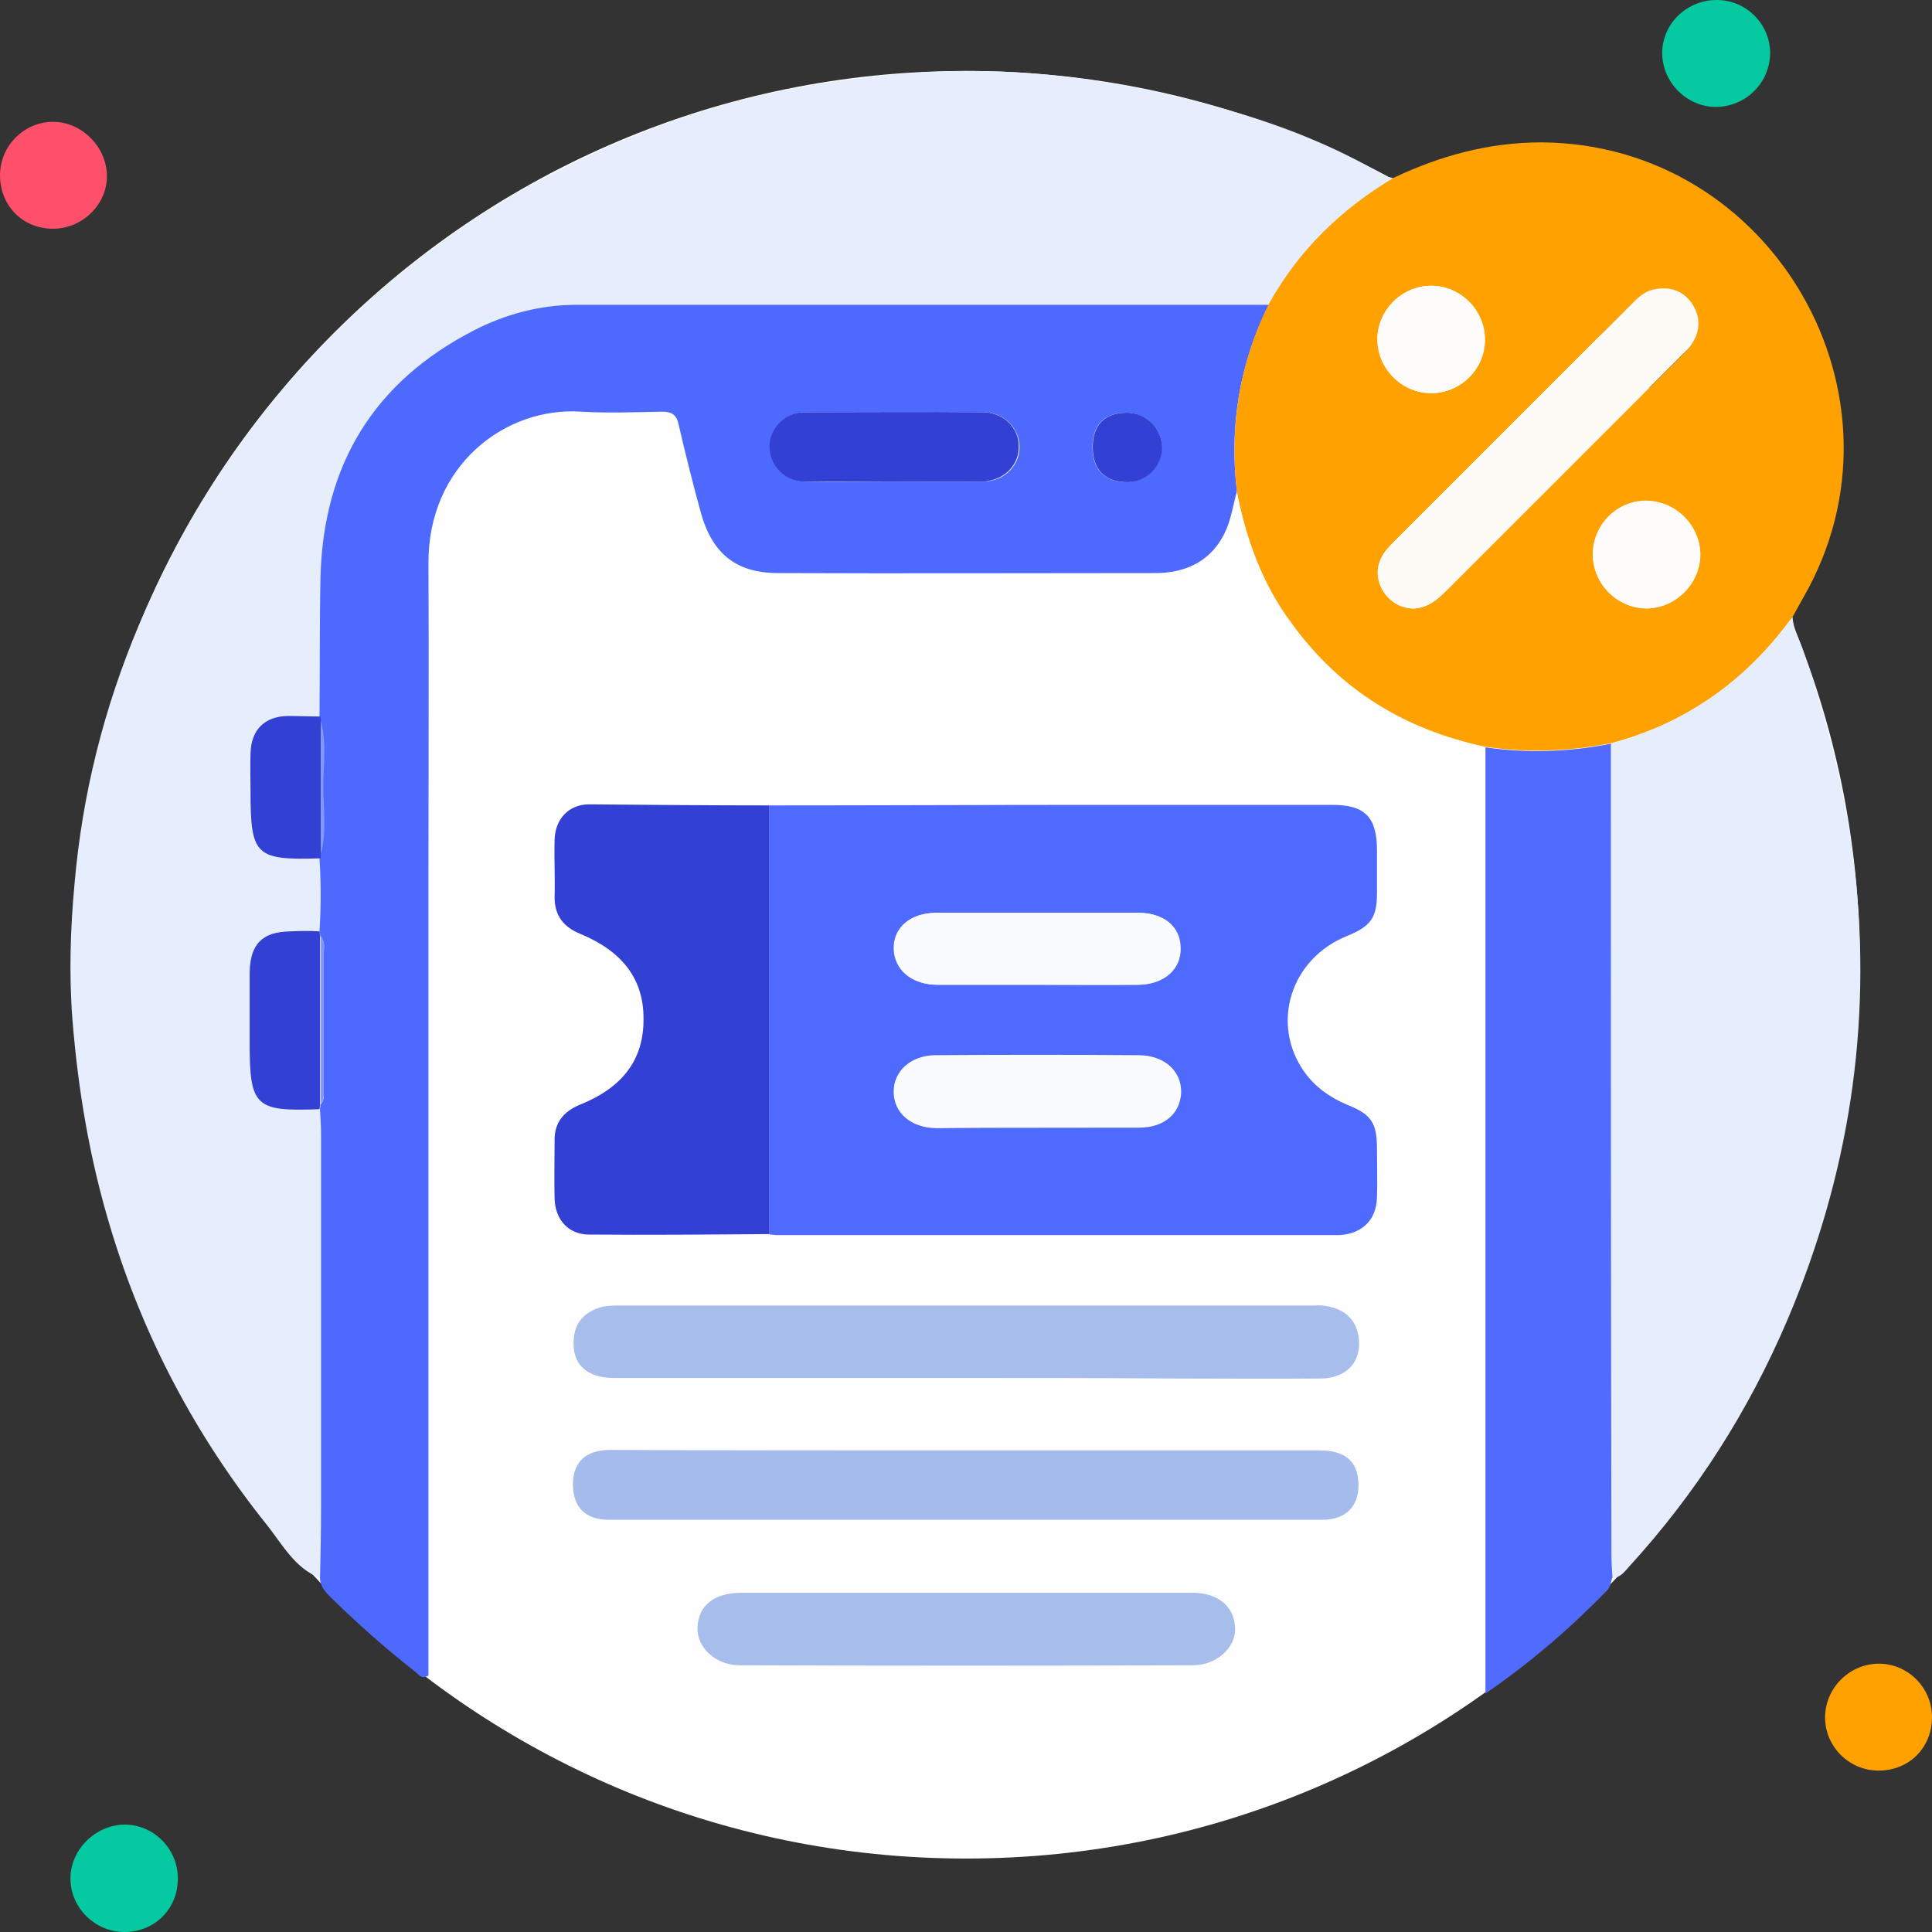 <svg width="48" height="48" viewBox="0 0 48 48" fill="none" xmlns="http://www.w3.org/2000/svg">
<rect x="0" y="0" width="48" height="48" fill="#333333" stroke="none"/>
<g clip-path="url(#clip0_6359_152)">
<path d="M24.003 46.175C36.267 46.175 46.209 36.233 46.209 23.969C46.209 11.705 36.267 1.763 24.003 1.763C11.739 1.763 1.797 11.705 1.797 23.969C1.797 36.233 11.739 46.175 24.003 46.175Z" fill="#FEFEFE"/>
<path d="M7.942 39.202C7.329 38.96 7.023 38.385 6.652 37.913C4.878 35.703 3.562 33.226 2.745 30.506C2.234 28.821 1.941 27.097 1.8 25.335C1.711 24.198 1.749 23.075 1.851 21.964C2.043 19.742 2.579 17.597 3.447 15.541C4.482 13.089 5.874 10.88 7.687 8.926C10.215 6.206 13.216 4.253 16.702 3.014C18.63 2.324 20.622 1.967 22.678 1.814C25.36 1.622 27.952 1.992 30.506 2.733C31.846 3.116 33.149 3.627 34.362 4.342C34.439 4.393 34.541 4.406 34.63 4.431C33.328 5.21 32.268 6.232 31.527 7.573C25.794 7.573 20.073 7.573 14.34 7.573C13.433 7.573 12.565 7.802 11.773 8.211C9.296 9.488 8.057 11.544 7.98 14.315C7.955 15.477 7.955 16.639 7.955 17.801C7.687 17.801 7.419 17.788 7.138 17.788C6.563 17.801 6.231 18.133 6.218 18.72C6.206 19.04 6.218 19.359 6.218 19.678C6.218 21.261 6.333 21.376 7.955 21.325C7.993 21.925 7.993 22.538 7.955 23.139C7.712 23.139 7.482 23.126 7.24 23.126C6.538 23.139 6.231 23.445 6.231 24.147C6.231 24.735 6.231 25.322 6.231 25.909C6.231 27.48 6.359 27.608 7.968 27.544C7.98 27.748 7.993 27.953 7.993 28.17C7.993 31.26 7.993 34.35 7.993 37.44C7.968 38.015 7.955 38.615 7.942 39.202Z" fill="#E6EEFE"/>
<path d="M7.938 23.138C7.976 22.538 7.976 21.925 7.938 21.325C7.938 21.287 7.95 21.248 7.95 21.223C8.116 20.674 8.014 20.099 8.014 19.55C8.014 19.001 8.104 18.452 7.95 17.915C7.95 17.877 7.938 17.839 7.938 17.8C7.95 16.639 7.938 15.476 7.963 14.315C8.04 11.543 9.291 9.488 11.768 8.211C12.56 7.802 13.428 7.572 14.335 7.572C20.068 7.572 25.789 7.572 31.523 7.572C30.795 9.041 30.539 10.586 30.731 12.207C30.641 12.527 30.59 12.871 30.463 13.165C30.131 13.919 29.492 14.238 28.701 14.238C25.585 14.238 22.456 14.251 19.34 14.238C18.268 14.238 17.68 13.74 17.4 12.693C17.208 11.991 17.029 11.275 16.863 10.56C16.812 10.305 16.697 10.228 16.442 10.228C15.778 10.241 15.101 10.267 14.437 10.228C12.56 10.101 10.632 11.556 10.645 13.995C10.657 16.524 10.645 19.052 10.645 21.593C10.645 28.093 10.645 34.58 10.645 41.079C10.645 41.271 10.645 41.462 10.645 41.628C10.479 41.73 10.415 41.615 10.338 41.551C9.585 40.964 8.87 40.326 8.193 39.662C8.065 39.534 7.963 39.406 7.95 39.215C7.963 38.627 7.976 38.04 7.976 37.453C7.976 34.362 7.976 31.272 7.976 28.182C7.976 27.978 7.963 27.773 7.95 27.556C7.95 27.518 7.963 27.48 7.963 27.441C8.091 27.301 8.027 27.135 8.04 26.994C8.04 25.909 8.04 24.824 8.04 23.726C8.04 23.572 8.091 23.406 7.963 23.279C7.95 23.215 7.95 23.176 7.938 23.138ZM22.163 11.965C22.916 11.965 23.657 11.978 24.41 11.965C24.946 11.965 25.342 11.569 25.329 11.084C25.317 10.624 24.933 10.241 24.423 10.241C22.942 10.228 21.46 10.241 19.992 10.241C19.506 10.241 19.123 10.65 19.136 11.122C19.149 11.569 19.532 11.965 19.992 11.965C20.707 11.978 21.435 11.965 22.163 11.965ZM27.143 11.071C27.13 11.633 27.411 11.952 27.947 11.978C28.432 11.991 28.841 11.62 28.866 11.161C28.892 10.688 28.496 10.267 28.024 10.254C27.475 10.241 27.155 10.522 27.143 11.071Z" fill="#4E6AFE"/>
<path d="M30.728 12.195C30.549 10.573 30.792 9.028 31.52 7.559C32.261 6.219 33.32 5.197 34.623 4.418C35.785 3.869 36.985 3.537 38.3 3.537C44.047 3.575 47.673 9.871 44.8 14.851C44.711 15.004 44.634 15.157 44.545 15.31C43.408 16.894 41.914 17.966 40.024 18.465C38.99 18.669 37.956 18.707 36.908 18.554C34.916 18.133 33.295 17.149 32.094 15.489C31.367 14.519 30.958 13.395 30.728 12.195ZM35.108 15.119C35.478 15.106 35.708 14.902 35.938 14.672C37.879 12.731 39.833 10.777 41.774 8.836C41.863 8.747 41.952 8.658 42.029 8.555C42.246 8.211 42.246 7.866 42.016 7.534C41.786 7.215 41.467 7.125 41.084 7.202C40.842 7.253 40.675 7.432 40.497 7.598C38.556 9.539 36.602 11.492 34.661 13.433C34.546 13.548 34.431 13.663 34.355 13.791C34.176 14.085 34.189 14.404 34.367 14.697C34.546 14.966 34.802 15.093 35.108 15.119ZM42.246 13.765C42.233 13.037 41.62 12.437 40.893 12.45C40.165 12.45 39.565 13.063 39.577 13.791C39.577 14.519 40.19 15.119 40.918 15.119C41.646 15.106 42.246 14.493 42.246 13.765ZM36.896 8.415C36.883 7.687 36.27 7.087 35.542 7.1C34.814 7.113 34.214 7.725 34.227 8.453C34.24 9.181 34.853 9.769 35.581 9.769C36.321 9.756 36.908 9.143 36.896 8.415Z" fill="#FEA101"/>
<path d="M19.117 20.01C21.786 20.01 24.468 19.997 27.136 19.997C29.128 19.997 31.12 19.997 33.1 19.997C33.917 19.997 34.211 20.303 34.211 21.134C34.211 21.478 34.211 21.836 34.211 22.181C34.211 22.806 34.057 23.011 33.47 23.253C32.065 23.815 31.555 25.437 32.41 26.637C32.678 27.007 33.036 27.263 33.457 27.442C34.07 27.684 34.211 27.889 34.211 28.552C34.211 28.948 34.223 29.344 34.211 29.74C34.198 30.302 33.853 30.647 33.291 30.685C33.24 30.685 33.202 30.685 33.151 30.685C28.541 30.685 23.919 30.685 19.309 30.685C19.245 30.685 19.181 30.672 19.117 30.672C19.117 27.122 19.117 23.56 19.117 20.01ZM25.77 24.466C26.613 24.466 27.456 24.479 28.298 24.466C28.937 24.454 29.358 24.07 29.333 23.534C29.32 23.011 28.911 22.679 28.286 22.679C26.613 22.679 24.953 22.679 23.28 22.679C22.629 22.679 22.207 23.036 22.22 23.573C22.233 24.096 22.654 24.466 23.305 24.466C24.123 24.466 24.953 24.466 25.77 24.466ZM25.77 28.016C26.613 28.016 27.456 28.016 28.298 28.016C28.924 28.016 29.32 27.672 29.345 27.148C29.358 26.612 28.937 26.229 28.298 26.229C26.613 26.229 24.927 26.216 23.242 26.229C22.642 26.229 22.22 26.612 22.22 27.135C22.22 27.646 22.642 28.016 23.255 28.029C24.084 28.016 24.927 28.016 25.77 28.016Z" fill="#4F6AFE"/>
<path d="M40.016 18.477C41.906 17.966 43.4 16.894 44.536 15.323C44.549 15.63 44.715 15.898 44.804 16.179C45.417 17.941 45.864 19.741 46.081 21.619C46.515 25.5 45.928 29.216 44.408 32.792C43.438 35.065 42.135 37.108 40.475 38.921C40.36 39.049 40.258 39.202 40.054 39.202C40.041 38.998 40.028 38.793 40.028 38.589C40.016 31.872 40.016 25.181 40.016 18.477Z" fill="#E6EEFE"/>
<path d="M40.022 18.477C40.022 25.181 40.022 31.885 40.035 38.577C40.035 38.781 40.047 38.985 40.06 39.189C40.022 39.292 40.009 39.419 39.945 39.496C39.039 40.428 38.056 41.284 36.906 42.075C36.906 34.184 36.906 26.369 36.906 18.567C37.941 18.72 38.988 18.682 40.022 18.477Z" fill="#506BFE"/>
<path d="M19.117 20.01C19.117 23.56 19.117 27.11 19.117 30.66C17.623 30.672 16.129 30.685 14.635 30.672C14.124 30.672 13.792 30.302 13.779 29.779C13.766 29.306 13.779 28.821 13.779 28.348C13.766 27.889 14.009 27.608 14.418 27.442C15.49 27.008 16.001 26.305 15.988 25.296C15.988 24.326 15.465 23.636 14.418 23.202C14.009 23.036 13.779 22.755 13.779 22.296C13.792 21.823 13.766 21.338 13.779 20.866C13.792 20.342 14.137 19.984 14.635 19.984C16.129 19.997 17.623 20.01 19.117 20.01Z" fill="#3240D4"/>
<path d="M23.998 34.235C21.086 34.235 18.175 34.235 15.263 34.235C14.574 34.235 14.204 33.891 14.255 33.278C14.28 32.882 14.485 32.639 14.855 32.499C15.046 32.435 15.225 32.435 15.417 32.435C21.15 32.435 26.871 32.435 32.604 32.435C32.719 32.435 32.834 32.422 32.936 32.448C33.485 32.524 33.779 32.882 33.766 33.431C33.741 33.916 33.396 34.235 32.834 34.248C31.557 34.261 30.293 34.248 29.016 34.248C27.343 34.235 25.671 34.235 23.998 34.235Z" fill="#A7BDEC"/>
<path d="M24.041 36.035C26.953 36.035 29.864 36.035 32.788 36.035C33.401 36.035 33.708 36.291 33.746 36.789C33.797 37.389 33.465 37.759 32.852 37.759C26.94 37.759 21.04 37.759 15.128 37.759C14.541 37.759 14.234 37.44 14.234 36.878C14.234 36.329 14.554 36.023 15.154 36.023C18.116 36.035 21.079 36.035 24.041 36.035Z" fill="#A5BBEC"/>
<path d="M23.995 39.572C25.872 39.572 27.749 39.572 29.626 39.572C30.277 39.572 30.686 39.93 30.686 40.479C30.686 40.951 30.213 41.373 29.639 41.373C25.885 41.386 22.13 41.386 18.376 41.373C17.776 41.373 17.304 40.926 17.329 40.428C17.355 39.879 17.75 39.572 18.427 39.572C20.279 39.572 22.13 39.572 23.995 39.572Z" fill="#A7BDEC"/>
<path d="M42.651 2.656C41.935 2.669 41.31 2.069 41.297 1.341C41.284 0.613 41.885 0.013 42.625 0C43.366 -0.013 43.966 0.575 43.979 1.303C43.979 2.043 43.391 2.643 42.651 2.656Z" fill="#05C9A0"/>
<path d="M3.091 48C2.363 48 1.75 47.4 1.75 46.672C1.75 45.957 2.363 45.344 3.091 45.331C3.819 45.331 4.419 45.931 4.419 46.672C4.419 47.425 3.844 48 3.091 48Z" fill="#05C9A0"/>
<path d="M48 42.662C48 43.416 47.438 43.99 46.672 43.99C45.931 43.99 45.331 43.377 45.344 42.649C45.357 41.934 45.944 41.347 46.659 41.334C47.387 41.321 48 41.922 48 42.662Z" fill="#FEA101"/>
<path d="M1.315 5.683C0.562 5.683 0 5.108 0 4.355C0 3.614 0.613 3.014 1.341 3.027C2.043 3.039 2.643 3.652 2.656 4.355C2.669 5.07 2.056 5.683 1.315 5.683Z" fill="#FE4F6B"/>
<path d="M7.94 23.139C7.94 23.177 7.953 23.215 7.953 23.266C7.953 24.658 7.953 26.05 7.953 27.442C7.953 27.48 7.94 27.518 7.94 27.557C6.344 27.62 6.203 27.493 6.203 25.922C6.203 25.335 6.203 24.747 6.203 24.16C6.216 23.458 6.51 23.151 7.212 23.139C7.467 23.126 7.71 23.126 7.94 23.139Z" fill="#3240D4"/>
<path d="M7.961 17.801C7.961 17.839 7.974 17.878 7.974 17.916C7.974 19.014 7.974 20.125 7.974 21.223C7.974 21.261 7.961 21.3 7.961 21.325C6.352 21.376 6.224 21.261 6.224 19.678C6.224 19.359 6.212 19.04 6.224 18.72C6.237 18.133 6.569 17.801 7.144 17.788C7.412 17.788 7.68 17.801 7.961 17.801Z" fill="#3240D4"/>
<path d="M22.169 11.965C21.442 11.965 20.701 11.965 19.973 11.965C19.513 11.965 19.13 11.569 19.117 11.122C19.105 10.65 19.501 10.241 19.973 10.241C21.454 10.241 22.936 10.228 24.404 10.241C24.915 10.241 25.311 10.611 25.311 11.084C25.323 11.569 24.927 11.952 24.391 11.965C23.663 11.978 22.923 11.965 22.169 11.965Z" fill="#3240D4"/>
<path d="M27.149 11.072C27.162 10.535 27.468 10.242 28.03 10.254C28.502 10.267 28.886 10.676 28.873 11.161C28.847 11.633 28.439 12.004 27.953 11.978C27.417 11.953 27.136 11.633 27.149 11.072Z" fill="#3240D4"/>
<path d="M7.969 27.428C7.969 26.037 7.969 24.645 7.969 23.253C8.096 23.393 8.033 23.559 8.045 23.7C8.045 24.785 8.045 25.871 8.045 26.969C8.033 27.122 8.084 27.288 7.969 27.428Z" fill="#8496F8"/>
<path d="M7.969 21.223C7.969 20.125 7.969 19.014 7.969 17.916C8.122 18.452 8.033 19.001 8.033 19.55C8.033 20.1 8.122 20.661 7.969 21.223Z" fill="#8496F8"/>
<path d="M35.103 15.12C34.796 15.107 34.541 14.966 34.375 14.685C34.196 14.392 34.184 14.085 34.362 13.779C34.439 13.651 34.554 13.536 34.669 13.421C36.61 11.48 38.563 9.527 40.504 7.586C40.67 7.42 40.836 7.241 41.092 7.19C41.462 7.113 41.794 7.203 42.024 7.522C42.254 7.854 42.254 8.211 42.037 8.543C41.973 8.646 41.871 8.735 41.781 8.824C39.84 10.765 37.887 12.719 35.946 14.66C35.703 14.902 35.46 15.107 35.103 15.12Z" fill="#FEFBF7"/>
<path d="M42.239 13.765C42.252 14.493 41.639 15.106 40.911 15.106C40.183 15.119 39.583 14.506 39.57 13.778C39.57 13.05 40.158 12.438 40.886 12.438C41.613 12.438 42.226 13.038 42.239 13.765Z" fill="#FEFCFA"/>
<path d="M36.888 8.415C36.901 9.143 36.3 9.756 35.572 9.769C34.845 9.781 34.232 9.181 34.219 8.453C34.206 7.726 34.806 7.113 35.534 7.1C36.262 7.087 36.875 7.7 36.888 8.415Z" fill="#FEFCFA"/>
<path d="M25.766 24.466C24.936 24.466 24.119 24.466 23.289 24.466C22.65 24.466 22.216 24.096 22.203 23.573C22.191 23.036 22.625 22.679 23.263 22.679C24.936 22.679 26.596 22.679 28.269 22.679C28.895 22.679 29.303 23.011 29.316 23.534C29.329 24.071 28.92 24.454 28.282 24.466C27.452 24.466 26.609 24.466 25.766 24.466Z" fill="#FAFBFE"/>
<path d="M25.766 28.016C24.923 28.016 24.08 28.016 23.237 28.016C22.625 28.016 22.203 27.646 22.203 27.122C22.203 26.611 22.625 26.228 23.225 26.216C24.91 26.203 26.596 26.203 28.281 26.216C28.92 26.216 29.341 26.599 29.328 27.135C29.316 27.659 28.907 28.003 28.281 28.003C27.451 28.016 26.609 28.016 25.766 28.016Z" fill="#FAFBFE"/>
</g>
<defs>
<clipPath id="clip0_6359_152">
<rect width="48" height="48" fill="white"/>
</clipPath>
</defs>
</svg>
